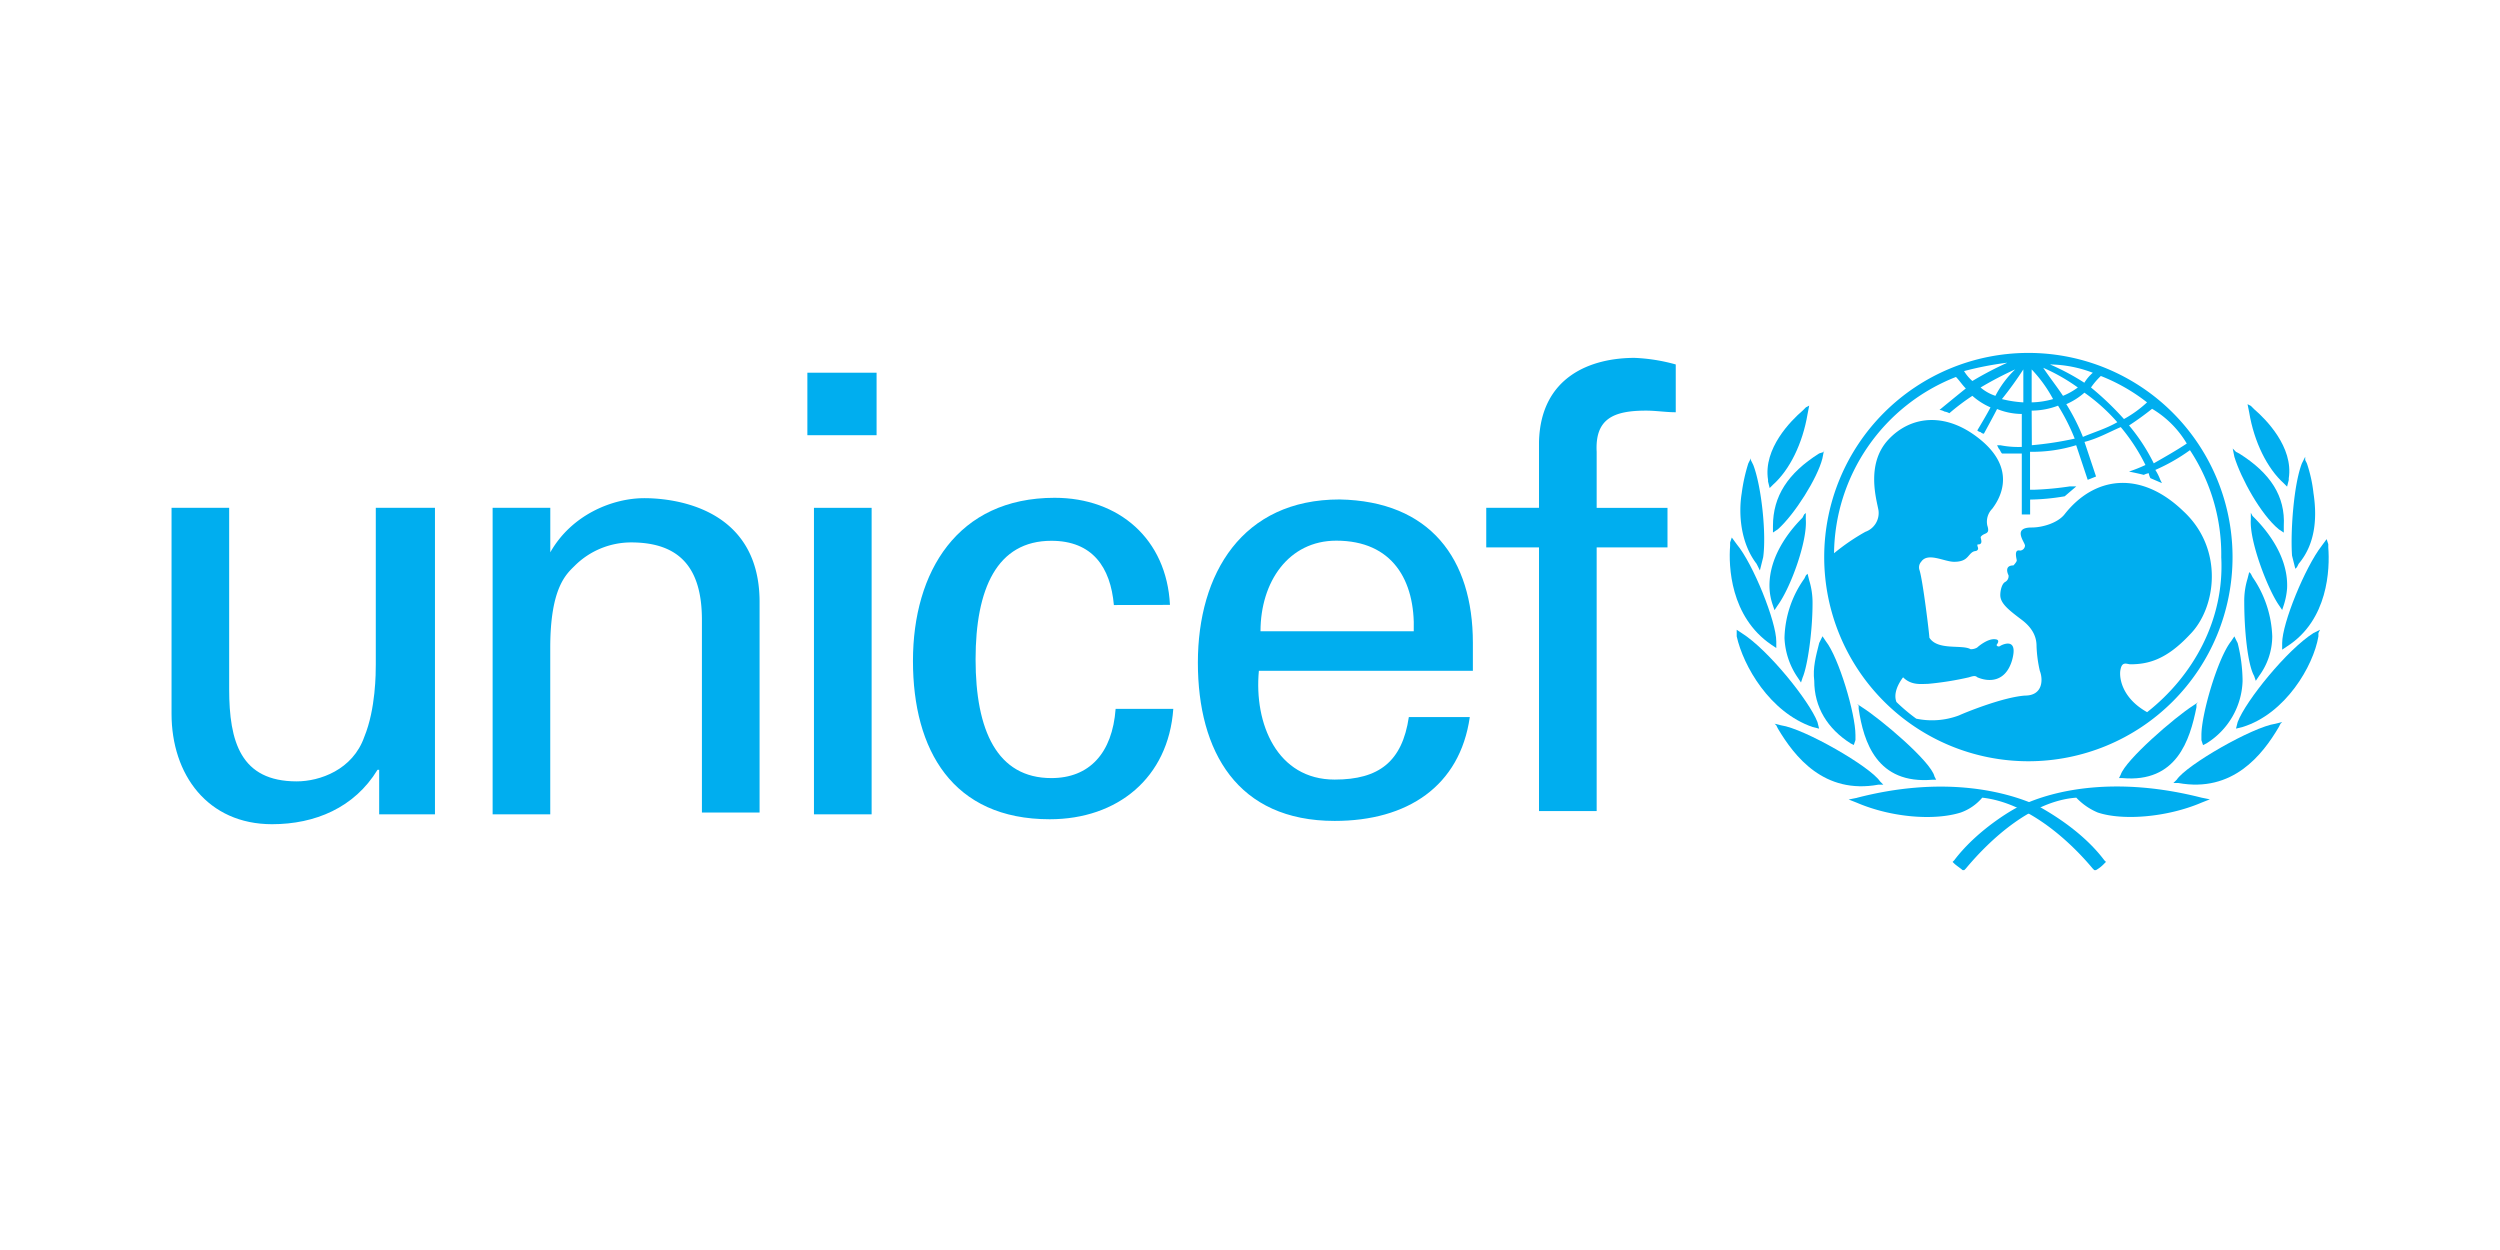 <svg id="Layer_1" data-name="Layer 1" xmlns="http://www.w3.org/2000/svg" width="600" height="300" viewBox="0 0 600 300">
  <title>logo_unicef</title>
  <rect width="600" height="300" fill="#fff" opacity="0"/>
  <path d="M486.81,84.7a49,49,0,1,0,49,49,49,49,0,0,0-49-49m38,21.76c-2.37,1.58-5.14,3.16-7.91,4.74a44.77,44.77,0,0,0-5.93-9.09,67.87,67.87,0,0,0,5.53-4,23.86,23.86,0,0,1,8.31,8.31M504.21,90.24a44.29,44.29,0,0,1,11.08,6.33,28.05,28.05,0,0,1-5.54,4A71.14,71.14,0,0,0,501.84,93a17,17,0,0,1,2.37-2.77m4,11.07c-2.77,1.59-5.54,2.38-8.31,3.56A49.47,49.47,0,0,0,495.91,97a16.53,16.53,0,0,0,4.35-2.76,44.25,44.25,0,0,1,7.91,7.11m-5.93-11.86a10.37,10.37,0,0,0-2,2.37A55.31,55.31,0,0,0,492,87.47a29.69,29.69,0,0,1,10.29,2M498.68,93a16.5,16.5,0,0,1-3.56,2c-1.58-2.38-3.17-4.35-4.75-6.73A44.61,44.61,0,0,1,498.68,93M487.6,88.66a32.78,32.78,0,0,1,5.14,7.12,20.24,20.24,0,0,1-5.14.79Zm0,9.89a18,18,0,0,0,6.33-1.19,49.51,49.51,0,0,1,4,7.91,79.52,79.52,0,0,1-10.29,1.58Zm-2-9.89v7.91a27.46,27.46,0,0,1-5.14-.79,85.07,85.07,0,0,0,5.14-7.12M478.9,95a10.52,10.52,0,0,1-3.56-2,84.92,84.92,0,0,1,8.31-4.35A24.1,24.1,0,0,0,478.9,95m2.77-7.91a81.6,81.6,0,0,0-8.3,4.35,10.2,10.2,0,0,1-2-2.38,78.06,78.06,0,0,1,10.28-2m33.62,83.84c-6.33-3.56-6.73-8.7-6.33-10.28.39-2,1.58-1.19,2.37-1.19,4.35,0,8.7-1.19,14.24-7.12,6.33-6.33,8.3-20.56-1.58-29.66-10.29-9.89-21.36-8.31-28.48.79-1.58,2-5.14,3.16-7.91,3.16-4.74,0-1.58,3.56-1.58,4.35a1.26,1.26,0,0,1-1.18,1.19c-1.59-.39-.8,2-.8,2.37s-.79,1.19-.79,1.19c-2,0-1.58,1.58-1.18,2.37a1.59,1.59,0,0,1-.79,1.59c-.79.39-1.19,2-1.19,3.16,0,2,2,3.56,5.14,5.93s3.56,4.75,3.56,6.33a30.93,30.93,0,0,0,.79,5.93c.79,2,.79,5.93-3.56,5.93-5.53.4-15,4.35-15.82,4.75a18.41,18.41,0,0,1-10.28.79,42.39,42.39,0,0,1-4.75-4c-.79-2,.4-4.35,1.59-5.93,2,2,4.35,1.58,5.93,1.58a73.29,73.29,0,0,0,9.89-1.58c1.18-.39,1.58-.39,2,0,2.77,1.19,6.73,1.19,8.31-4,1.58-5.54-2-4-2.77-3.56-.4.39-1.19,0-.79-.4.79-1.18-.4-1.18-.79-1.18-1.58,0-3.56,1.58-4,2a3,3,0,0,1-1.58.4c-2-1.19-7.91.39-9.89-2.77,0-.79-1.58-13.84-2.37-16.21a2,2,0,0,1,.4-2c1.58-2.37,5.53,0,7.91,0,2.76,0,3.16-1.19,4-2s1.19-.39,1.58-.79,0-.79,0-1.19.4,0,.79-.39,0-1.19,0-1.58c.79-1.19,2.38-.4,1.59-2.77a4.41,4.41,0,0,1,1.18-4c1.19-1.58,6.33-8.7-2.37-16.21-8.31-7.12-17-6.33-22.54-.4s-2.77,14.64-2.38,17a4.79,4.79,0,0,1-3.16,5.14,51,51,0,0,0-7.51,5.14,46,46,0,0,1,29.26-42.31c.79.79,1.58,2,2.37,2.76-2,1.59-6.32,5.15-6.32,5.15a3.08,3.08,0,0,1,1.18.39,3.94,3.94,0,0,1,1.19.4A52.86,52.86,0,0,1,473.37,95a16.49,16.49,0,0,0,4.35,2.77c-.79,1.58-3.17,5.53-3.17,5.53a1.39,1.39,0,0,0,.79.4,1.24,1.24,0,0,0,.79.39s2.38-4.35,3.17-5.93a15.88,15.88,0,0,0,5.93,1.19v7.91a22.29,22.29,0,0,1-5.14-.4h-.79l.39.79c.4.4.4.79.8,1.19h4.74v14.63h2V119.9a53.28,53.28,0,0,0,8.3-.79h0l2.77-2.37H496.7a73.53,73.53,0,0,1-8.31.79h-1.18v-9.1a35.6,35.6,0,0,0,11.07-1.58l2.77,8.31,2-.8-2.77-8.3c3.16-.79,5.93-2.37,8.7-3.56a44.84,44.84,0,0,1,5.93,9.1,37.2,37.2,0,0,1-3.95,1.58c2,.39,3.56.79,3.56.79a4,4,0,0,1,1.18-.4,3.94,3.94,0,0,0,.4,1.19l2.77,1.19-.4-.79a12.93,12.93,0,0,0-1.19-2.38,44.55,44.55,0,0,0,8.31-4.74,45.45,45.45,0,0,1,7.51,25.7c.79,15-6.72,28.48-17.79,37.18" fill="#00aeef"/>
  <path d="M433.42,97.76l-.79.79c-2.77,2.37-9.49,9.09-8.3,16.61v.39l.39,1.58.79-.79c4-3.56,7.12-9.88,8.31-17l.39-2Z" fill="#00aeef"/>
  <path d="M420,110.41l-.4.79a40.93,40.93,0,0,0-1.58,7.12c-.79,4.75-.39,11.86,3.56,17l.4.8.39.79.79-3.17c.79-5.53-.39-17-2.37-22.14L420,110Z" fill="#00aeef"/>
  <path d="M415.23,130.18V131c-.39,4.75,0,17,9.89,23.73l1.19.79v-1.58c0-4.74-5.54-18.59-9.5-23.33L415.63,129Z" fill="#00aeef"/>
  <path d="M416.81,151.93v.8c1.59,7.11,7.91,18.19,18.2,21.75l1.58.39-.4-1.58c-2-5.14-11.86-17.4-18.19-21.36l-1.19-.79Z" fill="#00aeef"/>
  <path d="M437.77,108.43l-1.18.4c-7.52,4.74-11.08,10.28-11.08,17.4v1.58l1.19-.79c4-3.56,9.49-12.26,10.68-17l.39-2Z" fill="#00aeef"/>
  <path d="M433,123.46l-.4.79c-2,2-8.3,8.7-7.91,17a14.21,14.21,0,0,0,.79,4l.4,1.19.79-1.19c3.16-4.35,7.12-15.42,6.72-20.56v-1.58Z" fill="#00aeef"/>
  <path d="M433.42,138.09l-.39.79a25.51,25.51,0,0,0-4.75,14.24,18.08,18.08,0,0,0,3.17,9.49l.79,1.19.39-1.19c1.19-2.77,2.38-11.07,2.38-17.79a18.15,18.15,0,0,0-.8-5.54l-.39-1.58Z" fill="#00aeef"/>
  <path d="M437,153.52l-.39.79c-.79,3.16-1.58,5.93-1.19,9.09,0,6.33,3.17,11.47,8.7,15l.79.4.4-1.19v-1.19c0-5.14-4-18.58-7.12-22.54l-.79-1.18Z" fill="#00aeef"/>
  <path d="M426.31,174.08l.39.79c4,6.73,11.07,15.82,24.12,13.45H452l-.79-.79c-2.37-3.56-18.19-12.66-23.73-13.45l-1.58-.39Z" fill="#00aeef"/>
  <path d="M445.68,191.48h0l-2,.4,2,.79C454,196.23,464.27,197,470.6,195a12.05,12.05,0,0,0,5.14-3.56c10.68,1.19,20.56,9.89,26.5,17l.39.39h.4a8.22,8.22,0,0,0,2-1.58l.4-.39-.4-.4c-5.93-7.91-15.42-12.66-15.81-13-8.7-4-23.73-7.12-43.51-2" fill="#00aeef"/>
  <path d="M446.08,169.34v.79c1.19,7.91,4.35,18.19,17.8,17h.79l-.4-.79c-.79-3.56-13-13.84-17.4-16.61l-1.19-.79Z" fill="#00aeef"/>
  <path d="M539.41,97l.4,2c1.18,7.12,4.35,13.45,8.3,17l.79.79.4-1.58v-.4c1.18-7.51-5.54-14.24-8.31-16.61l-.79-.79Z" fill="#00aeef"/>
  <path d="M553.25,109.62l-.79,1.58c-2,5.14-2.77,16.61-2.37,22.15l.79,3.16.39-.39.4-.8c4.35-5.14,4.35-11.86,3.56-17a33.31,33.31,0,0,0-1.58-7.12l-.4-.79Z" fill="#00aeef"/>
  <path d="M558.39,129.39,557.21,131c-4,5.15-9.49,18.59-9.49,23.34v1.58l1.18-.79c9.89-6.33,10.28-18.59,9.89-23.73v-.79Z" fill="#00aeef"/>
  <path d="M556.81,151.14l-1.58.79c-6.33,4-16.22,16.22-18.19,21.36l-.4,1.58,1.58-.39c10.29-3.17,17-14.64,18.2-21.75v-.8Z" fill="#00aeef"/>
  <path d="M535.85,107.64l.4,2c1.58,5.14,6.32,13.84,10.67,17.4l1.19.79v-1.58c.4-7.12-3.16-12.66-10.68-17.4l-.79-.4Z" fill="#00aeef"/>
  <path d="M540.2,123.07v1.58c-.39,5.14,4,16.61,6.72,20.56l.8,1.19.39-1.19a17.16,17.16,0,0,0,.79-4c.4-8.31-5.93-15-7.91-17l-.39-.39Z" fill="#00aeef"/>
  <path d="M539.81,137.3l-.4,1.58a18.25,18.25,0,0,0-.79,5.54c0,6.72.79,15,2.37,17.8l.4,1.18.79-1.18a16.09,16.09,0,0,0,3.16-9.49,26.54,26.54,0,0,0-4.74-14.24l-.4-.79Z" fill="#00aeef"/>
  <path d="M536.25,152.73l-.79,1.18c-3.17,4-7.12,17.4-7.12,22.54v1.19l.39,1.19.79-.4a18.29,18.29,0,0,0,8.7-15,38.34,38.34,0,0,0-1.18-9.09l-.4-.79Z" fill="#00aeef"/>
  <path d="M547.72,173.29l-1.59.4c-5.53.79-21.35,9.88-23.72,13.44l-.8.79h1.19c13.05,2.38,20.17-6.72,24.12-13.44l.4-.79Z" fill="#00aeef"/>
  <path d="M484.84,193.46c-.4,0-9.89,5.14-15.82,13l-.4.4.4.39c.39.4,1.58,1.19,2,1.58h.4l.39-.39c5.94-7.12,15.82-16.22,26.5-17a15.11,15.11,0,0,0,5.14,3.56c5.93,2,16.61,1.19,24.92-2.37l2-.79-2-.4c-20.17-5.14-35.2-2-43.5,2" fill="#00aeef"/>
  <path d="M527.55,168.54l-1.19.8c-4.35,2.76-16.21,13-17.4,16.61l-.4.79h.79c13.06,1.18,16.22-9.1,17.8-17v-.79Z" fill="#00aeef"/>
  <path d="M193.77,89.45h16.61v15H193.77Zm1.58,32.43h13.84v73.56H195.35Z" fill="#00aeef"/>
  <path d="M90.55,121.88h13.84v73.56H91V184.76h-.4c-5.54,9.09-15,13.05-25.31,13.05-15.42,0-24.12-11.86-24.12-26.5V121.88H55v43.5c0,12.66,2.77,22.15,16.21,22.15,5.54,0,13.45-2.77,16.22-10.68,2.76-6.72,2.76-15.42,2.76-17.4V121.88Z" fill="#00aeef"/>
  <path d="M132.07,132.56h0c5.15-9.1,15-13,22.55-13,5.14,0,27.68,1.18,27.68,24.91V195H168.46V148.77c0-12.26-5.14-18.59-17-18.59A19.2,19.2,0,0,0,138,135.72c-2,2-5.94,5.14-5.94,19.77v39.95H118.23V121.88h13.84Z" fill="#00aeef"/>
  <path d="M267.33,145.21c-.8-9.09-5.15-15.42-15-15.42-13.05,0-18.19,11.47-18.19,28.47s5.14,28.48,18.19,28.48c9.09,0,14.63-5.94,15.42-16.61h13.84c-1.18,16.61-13.44,26.49-29.66,26.49-23.33,0-32.82-16.61-32.82-38s10.68-39.15,34-39.15c15.42,0,26.89,9.88,27.68,25.7Z" fill="#00aeef"/>
  <path d="M302.13,161c-1.19,12.66,4.35,26.1,18.19,26.1,10.68,0,16.21-4.35,17.8-15h14.63c-2.38,16.61-15,24.92-32.43,24.92-23.33,0-32.83-16.61-32.83-38s10.68-39.15,34-39.15c21.75.4,32,14.24,32,34.41V161Zm37.17-9.49c.4-12.26-5.14-21.75-18.59-21.75-11.46,0-18.19,9.89-18.19,21.75Z" fill="#00aeef"/>
  <path d="M369.36,194.65V131.37H356.7v-9.49h12.66V106.06c.39-15.82,12.65-20.17,22.93-20.17a42.92,42.92,0,0,1,9.89,1.58V98.94c-2.37,0-4.74-.39-7.12-.39-7.91,0-12.26,2-11.86,9.88v13.45h17v9.49h-17v63.28Z" fill="#00aeef"/>
</svg>
